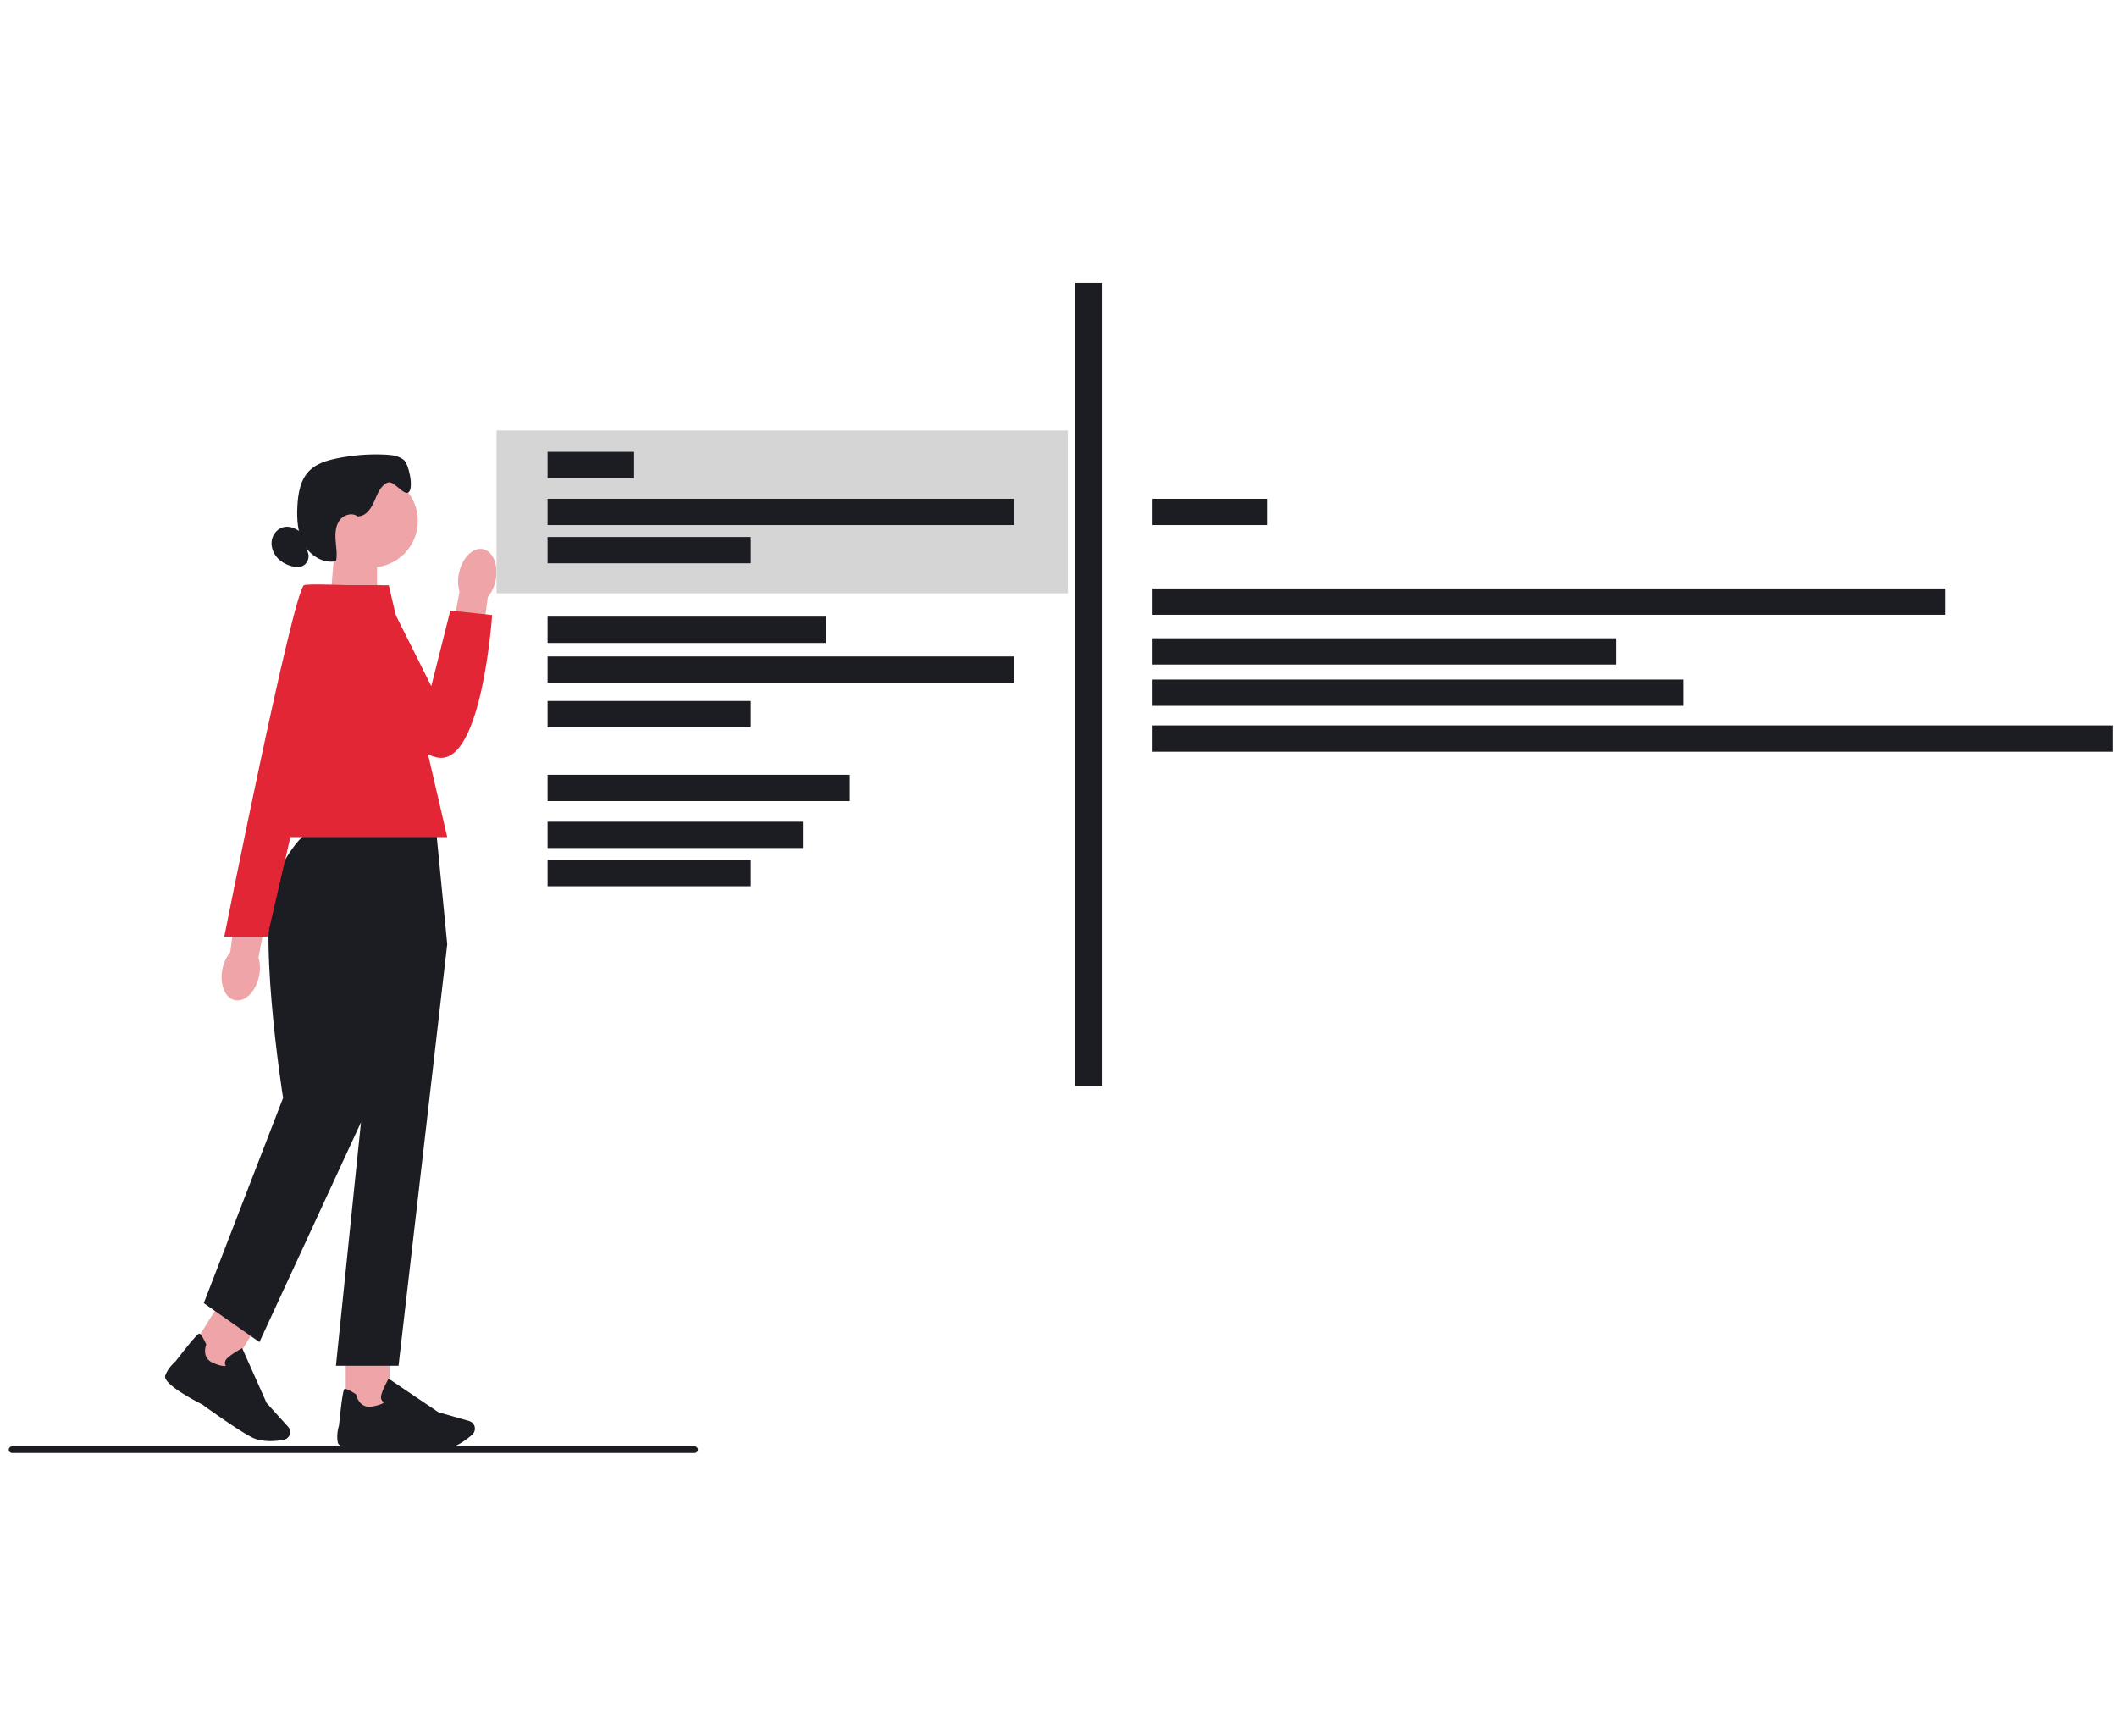 <svg width="161" height="132" viewBox="0 0 161 132" fill="none" xmlns="http://www.w3.org/2000/svg">
<g clip-path="url(#clip0_0_203)">
<path d="M25.119 45.689L28.674 46.858V41.738H25.448L25.119 45.689Z" fill="#EFA4A7"/>
<path d="M28.234 43.155C30.191 43.155 31.777 41.569 31.777 39.611C31.777 37.654 30.191 36.068 28.234 36.068C26.277 36.068 24.69 37.654 24.69 39.611C24.69 41.569 26.277 43.155 28.234 43.155Z" fill="#EFA4A7"/>
<path d="M27.262 39.261C27.856 39.242 28.244 38.644 28.475 38.096C28.706 37.548 28.943 36.921 29.493 36.694C29.942 36.509 30.736 37.758 31.093 37.424C31.462 37.078 31.101 35.298 30.709 34.977C30.316 34.656 29.779 34.595 29.273 34.572C28.038 34.515 26.796 34.614 25.585 34.868C24.835 35.023 24.065 35.258 23.525 35.8C22.841 36.486 22.667 37.523 22.616 38.491C22.566 39.482 22.623 40.519 23.105 41.386C23.588 42.252 24.596 42.893 25.561 42.67C25.658 42.145 25.561 41.606 25.522 41.073C25.484 40.54 25.522 39.964 25.849 39.538C26.177 39.112 26.869 38.946 27.249 39.322" fill="#1B1D23"/>
<path d="M22.902 40.489C22.547 40.229 22.123 40.013 21.686 40.065C21.214 40.122 20.817 40.51 20.696 40.97C20.574 41.429 20.71 41.935 21.002 42.311C21.294 42.687 21.726 42.935 22.186 43.059C22.451 43.13 22.742 43.159 22.994 43.052C23.368 42.893 23.567 42.416 23.422 42.036" fill="#1B1D23"/>
<path d="M29.623 102.651H26.292V107.377H29.623V102.651Z" fill="#EFA4A7"/>
<path d="M32.869 110.238C33.219 110.238 33.53 110.229 33.765 110.208C34.651 110.126 35.495 109.474 35.919 109.091C36.11 108.919 36.171 108.646 36.072 108.411C36.001 108.241 35.858 108.115 35.682 108.065L33.343 107.397L29.556 104.843L29.514 104.918C29.497 104.946 29.126 105.615 29.002 106.069C28.954 106.241 28.966 106.384 29.04 106.495C29.09 106.572 29.16 106.617 29.216 106.642C29.147 106.713 28.933 106.858 28.271 106.965C27.306 107.118 27.102 106.117 27.094 106.075L27.088 106.041L27.058 106.023C26.599 105.727 26.315 105.592 26.218 105.622C26.158 105.64 26.055 105.67 25.782 108.397C25.755 108.483 25.561 109.11 25.694 109.709C25.837 110.361 28.687 110.137 29.256 110.084C29.273 110.084 31.408 110.238 32.869 110.238Z" fill="#1B1D23"/>
<path d="M16.808 98.937L14.307 102.947L17.134 104.71L19.634 100.7L16.808 98.937Z" fill="#EFA4A7"/>
<path d="M20.561 109.589C20.952 109.589 21.311 109.543 21.567 109.497C21.819 109.453 22.016 109.254 22.056 109C22.085 108.819 22.031 108.636 21.909 108.5L20.278 106.697L18.418 102.526L18.343 102.568C18.313 102.582 17.643 102.954 17.299 103.273C17.167 103.395 17.102 103.523 17.104 103.655C17.104 103.748 17.14 103.821 17.175 103.873C17.079 103.899 16.821 103.907 16.203 103.647C15.303 103.267 15.66 102.31 15.677 102.27L15.689 102.238L15.674 102.207C15.441 101.711 15.274 101.449 15.175 101.422C15.114 101.405 15.011 101.378 13.336 103.544C13.267 103.601 12.771 104.033 12.566 104.61C12.341 105.24 14.879 106.556 15.389 106.814C15.404 106.827 18.061 108.758 19.151 109.306C19.583 109.524 20.095 109.592 20.561 109.592L20.561 109.589Z" fill="#1B1D23"/>
<path d="M23.84 63.131H33.167L34.013 71.806L30.31 103.863H25.549L27.453 85.348L19.73 102.064L15.498 99.102L21.529 83.497C21.529 83.497 19.375 69.903 21.067 66.517C22.759 63.131 23.84 63.131 23.84 63.131Z" fill="#1B1D23"/>
<path d="M19.201 63.66H34.013L29.569 44.509H23.116L19.201 63.66Z" fill="#E32636"/>
<path d="M37.691 44.133C37.928 42.968 37.493 41.904 36.725 41.757C35.955 41.61 35.14 42.435 34.903 43.6C34.802 44.064 34.817 44.545 34.949 45.004L34.013 49.952L36.433 50.334L37.099 45.416C37.399 45.04 37.602 44.601 37.691 44.133Z" fill="#EFA4A7"/>
<path d="M23.273 44.509H28.964L32.801 52.181L34.248 46.432L37.428 46.77C37.428 46.77 36.677 58.004 33.387 57.624C30.098 57.244 22.43 47.122 23.273 44.509Z" fill="#E32636"/>
<path d="M16.917 73.691C16.68 74.856 17.114 75.921 17.883 76.067C18.653 76.214 19.468 75.389 19.705 74.224C19.806 73.76 19.791 73.28 19.659 72.82L20.595 67.872L18.174 67.49L17.509 72.409C17.209 72.784 17.005 73.223 16.917 73.691Z" fill="#EFA4A7"/>
<path d="M26.517 44.509C26.517 44.509 23.282 44.372 23.114 44.509C22.232 45.231 17.054 71.24 17.054 71.24H20.332L26.515 44.509H26.517Z" fill="#E32636"/>
<path d="M53.077 110.243C53.077 110.382 52.965 110.493 52.827 110.493H0.916C0.778 110.493 0.667 110.382 0.667 110.243C0.667 110.105 0.778 109.994 0.916 109.994H52.827C52.965 109.994 53.077 110.105 53.077 110.243Z" fill="#1B1D23"/>
<path d="M81.213 32.737H37.761V45.122H81.213V32.737Z" fill="#D5D5D5"/>
<path d="M41.644 35.361H48.226" stroke="#1B1D23" stroke-width="2" stroke-miterlimit="10"/>
<path d="M41.644 38.93H77.12" stroke="#1B1D23" stroke-width="2" stroke-miterlimit="10"/>
<path d="M87.657 38.93H96.359" stroke="#1B1D23" stroke-width="2" stroke-miterlimit="10"/>
<path d="M41.644 41.838H57.1" stroke="#1B1D23" stroke-width="2" stroke-miterlimit="10"/>
<path d="M41.644 59.921H64.63" stroke="#1B1D23" stroke-width="2" stroke-miterlimit="10"/>
<path d="M41.644 63.49H61.061" stroke="#1B1D23" stroke-width="2" stroke-miterlimit="10"/>
<path d="M41.644 66.398H57.1" stroke="#1B1D23" stroke-width="2" stroke-miterlimit="10"/>
<path d="M41.644 47.894H62.8" stroke="#1B1D23" stroke-width="2" stroke-miterlimit="10"/>
<path d="M41.644 50.922H77.12" stroke="#1B1D23" stroke-width="2" stroke-miterlimit="10"/>
<path d="M41.644 54.306H57.1" stroke="#1B1D23" stroke-width="2" stroke-miterlimit="10"/>
<path d="M82.788 21.507V82.592" stroke="#1B1D23" stroke-width="2" stroke-miterlimit="10"/>
<path d="M87.657 45.752H147.942" stroke="#1B1D23" stroke-width="2" stroke-miterlimit="10"/>
<path d="M87.657 49.537H122.882" stroke="#1B1D23" stroke-width="2" stroke-miterlimit="10"/>
<path d="M87.657 52.679H128.052" stroke="#1B1D23" stroke-width="2" stroke-miterlimit="10"/>
<path d="M87.657 56.166H160.667" stroke="#1B1D23" stroke-width="2" stroke-miterlimit="10"/>
</g>
<defs>
<clipPath id="clip0_0_203">
<rect width="160" height="132" fill="white" transform="translate(0.667)"/>
</clipPath>
</defs>
</svg>
